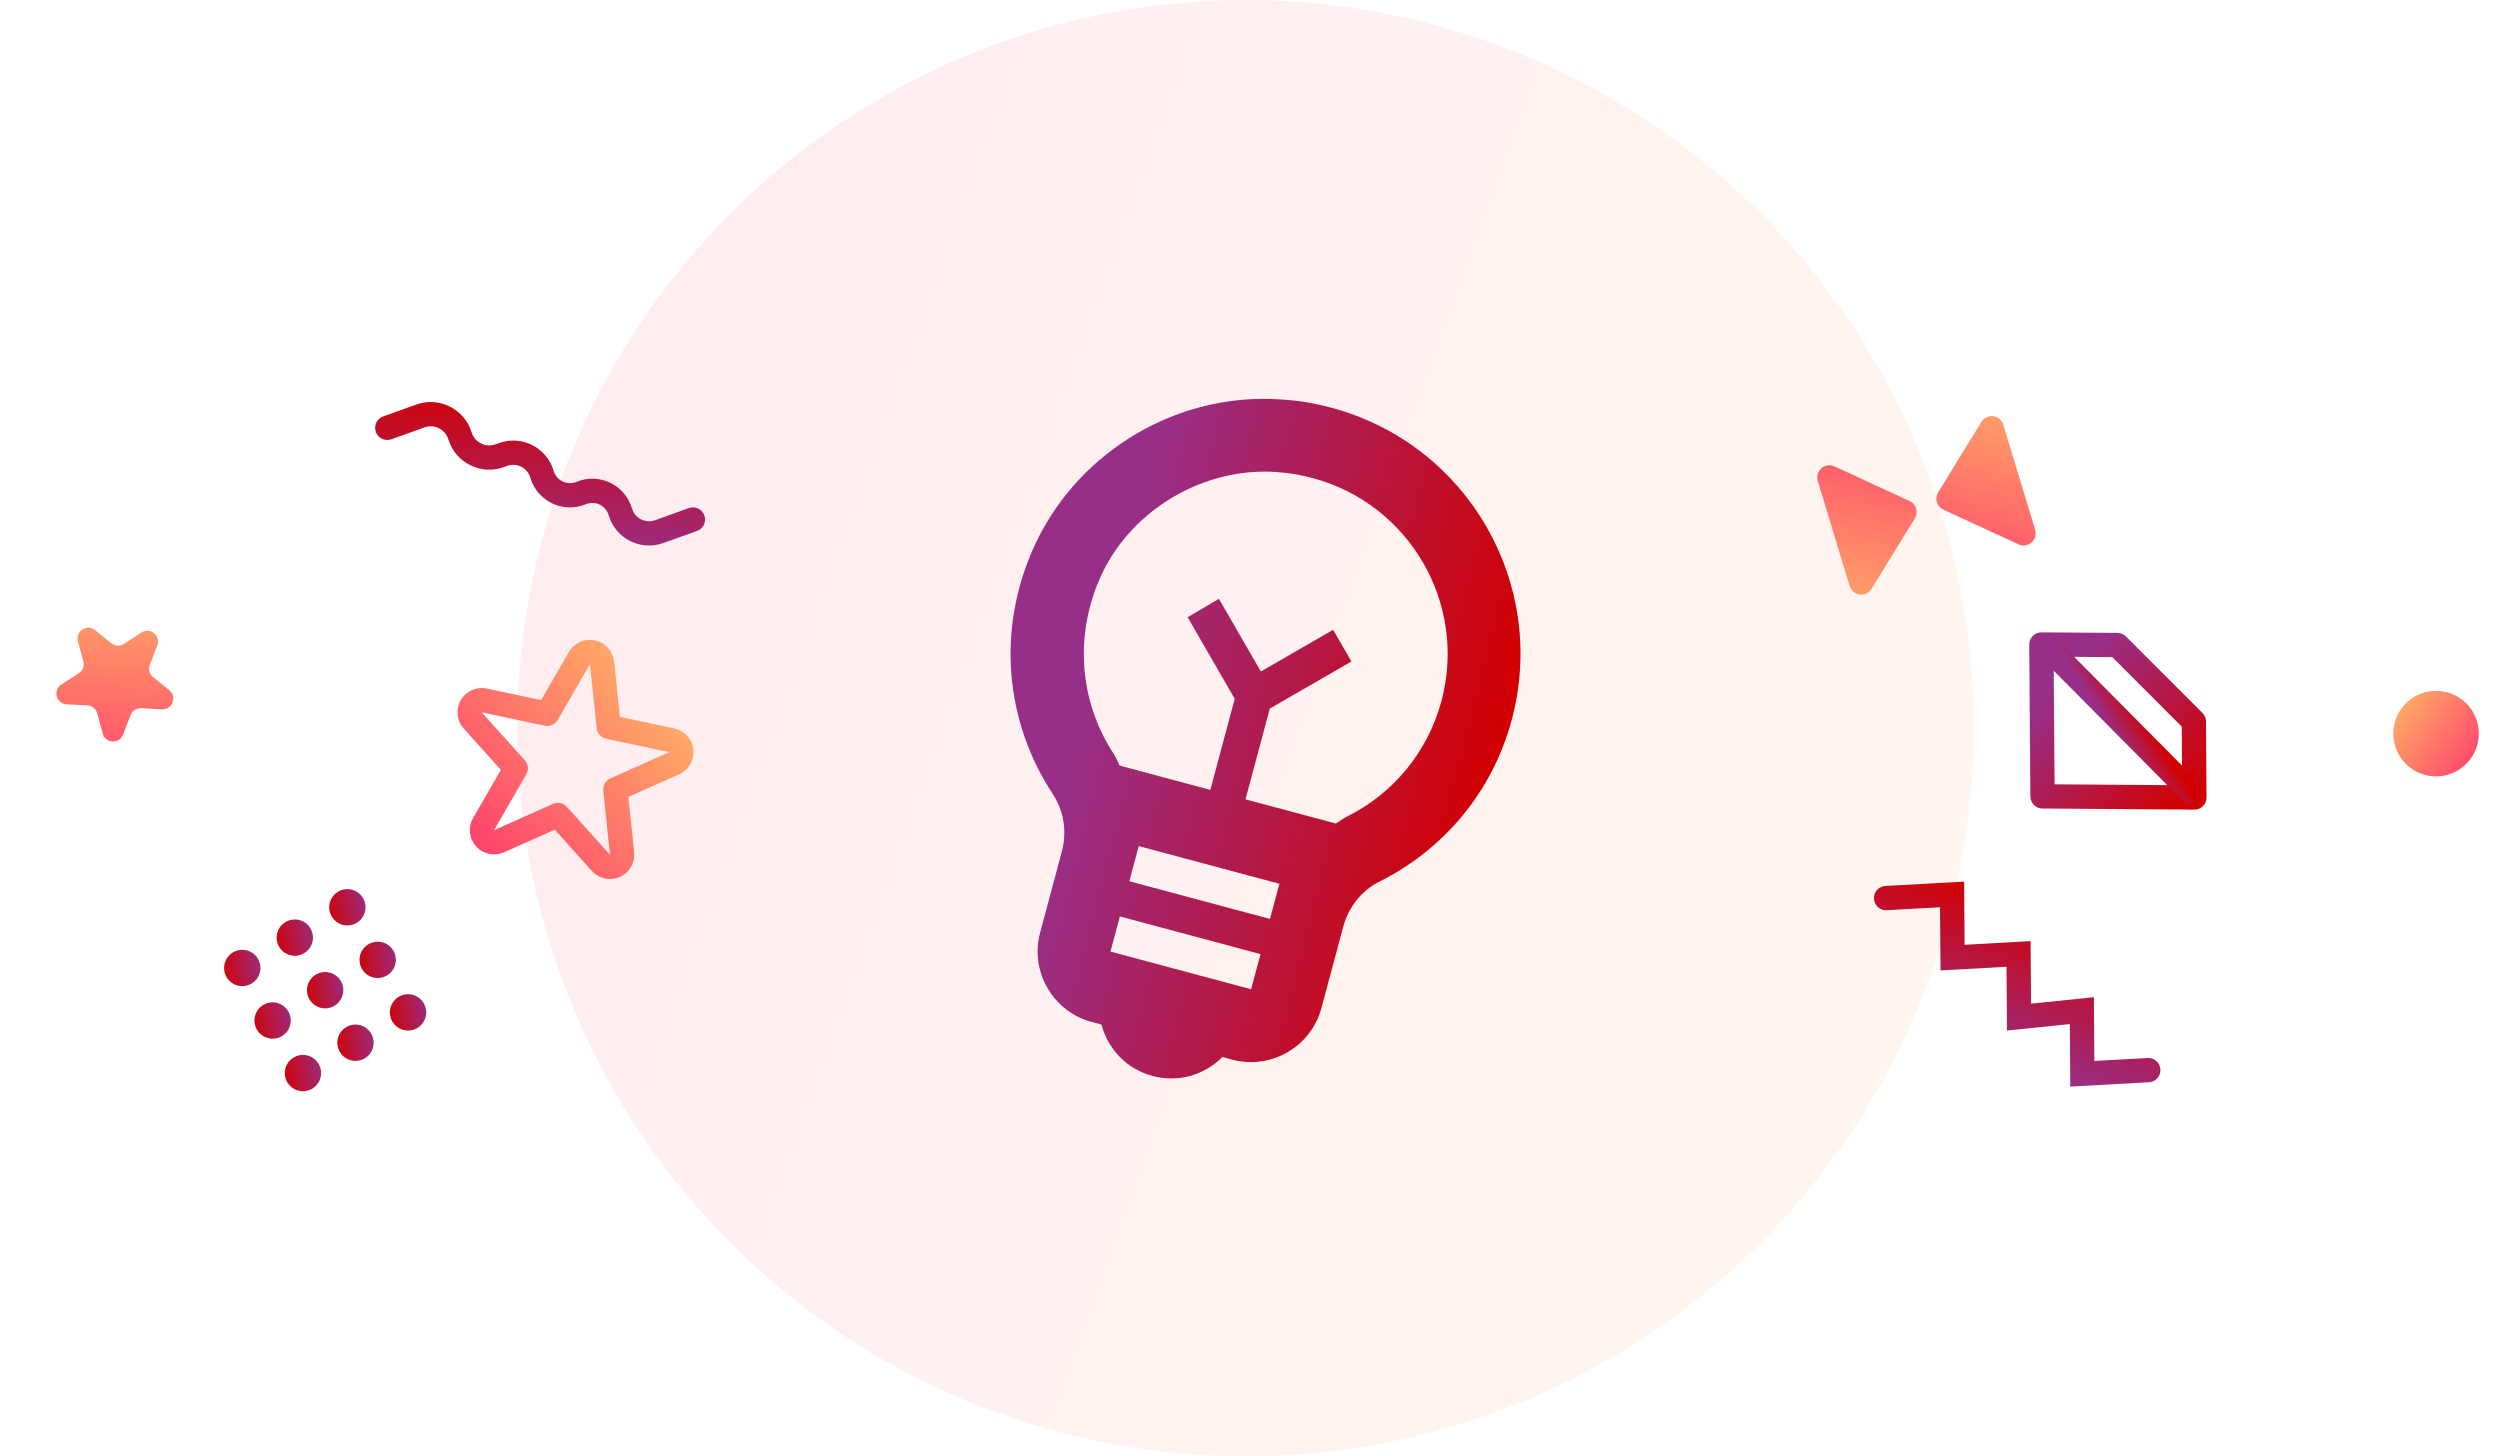 <svg width="206" height="120" viewBox="0 0 206 120" fill="none" xmlns="http://www.w3.org/2000/svg">
    <circle cx="102.63" cy="60" r="60" fill="url(#paint0_linear_1091_1311)" fill-opacity="0.1"/>
    <circle cx="28.623" cy="74.761" r="1" transform="rotate(150 28.623 74.761)" fill="url(#paint1_linear_1091_1311)" stroke="url(#paint2_linear_1091_1311)"/>
    <circle cx="31.123" cy="79.091" r="1" transform="rotate(150 31.123 79.091)" fill="url(#paint3_linear_1091_1311)" stroke="url(#paint4_linear_1091_1311)"/>
    <circle cx="33.623" cy="83.421" r="1" transform="rotate(150 33.623 83.421)" fill="url(#paint5_linear_1091_1311)" stroke="url(#paint6_linear_1091_1311)"/>
    <circle cx="24.293" cy="77.261" r="1" transform="rotate(150 24.293 77.261)" fill="url(#paint7_linear_1091_1311)" stroke="url(#paint8_linear_1091_1311)"/>
    <circle cx="26.793" cy="81.591" r="1" transform="rotate(150 26.793 81.591)" fill="url(#paint9_linear_1091_1311)" stroke="url(#paint10_linear_1091_1311)"/>
    <circle cx="29.293" cy="85.921" r="1" transform="rotate(150 29.293 85.921)" fill="url(#paint11_linear_1091_1311)" stroke="url(#paint12_linear_1091_1311)"/>
    <circle cx="19.963" cy="79.761" r="1" transform="rotate(150 19.963 79.761)" fill="url(#paint13_linear_1091_1311)" stroke="url(#paint14_linear_1091_1311)"/>
    <circle cx="22.463" cy="84.091" r="1" transform="rotate(150 22.463 84.091)" fill="url(#paint15_linear_1091_1311)" stroke="url(#paint16_linear_1091_1311)"/>
    <circle cx="24.963" cy="88.421" r="1" transform="rotate(150 24.963 88.421)" fill="url(#paint17_linear_1091_1311)" stroke="url(#paint18_linear_1091_1311)"/>
    <path d="M57.096 42.809L54.313 43.807C52.989 44.282 51.537 43.553 51.126 42.208L51.107 42.148C50.692 40.79 49.198 40.085 47.886 40.628V40.628C46.575 41.17 45.081 40.465 44.666 39.107L44.648 39.047C44.236 37.702 42.784 36.974 41.459 37.449L41.169 37.553C39.812 38.039 38.324 37.293 37.903 35.915V35.915C37.481 34.537 35.993 33.791 34.637 34.278L31.914 35.254" stroke="url(#paint19_linear_1091_1311)" stroke-width="2" stroke-linecap="round"/>
    <path d="M39.902 57.715C39.478 57.624 39.045 57.818 38.828 58.193C38.611 58.568 38.661 59.04 38.951 59.362L42.502 63.306L39.849 67.903C39.632 68.278 39.682 68.75 39.972 69.072C40.261 69.394 40.726 69.493 41.121 69.316L45.97 67.157L49.522 71.102C49.812 71.424 50.276 71.522 50.672 71.346C51.067 71.17 51.305 70.759 51.26 70.328L50.705 65.05L55.553 62.891C55.949 62.715 56.187 62.304 56.141 61.873C56.096 61.442 55.778 61.089 55.355 60.999L50.163 59.896L49.608 54.617C49.563 54.186 49.245 53.833 48.822 53.743C48.398 53.653 47.964 53.846 47.748 54.221L45.094 58.818L39.902 57.715Z" stroke="url(#paint20_linear_1091_1311)" stroke-width="2" stroke-linejoin="round"/>
    <path d="M5.49 58.033C4.633 57.988 4.334 56.873 5.054 56.405L6.495 55.47C6.817 55.261 6.967 54.868 6.868 54.497L6.423 52.838C6.201 52.009 7.17 51.38 7.837 51.92L9.172 53.001C9.47 53.243 9.89 53.265 10.212 53.056L11.653 52.12C12.373 51.653 13.27 52.379 12.963 53.181L12.347 54.785C12.209 55.143 12.318 55.549 12.617 55.791L13.952 56.872C14.619 57.412 14.205 58.49 13.348 58.445L11.632 58.355C11.249 58.335 10.896 58.564 10.758 58.922L10.143 60.526C9.835 61.328 8.682 61.267 8.46 60.438L8.015 58.779C7.916 58.408 7.589 58.143 7.206 58.123L5.49 58.033Z" fill="url(#paint21_linear_1091_1311)"/>
    <path d="M109.72 33.599C108.387 33.242 106.994 32.992 105.553 32.918C97.144 32.312 89.038 37.065 85.387 44.659C81.969 51.849 82.888 59.55 86.726 65.393C87.676 66.828 87.932 68.541 87.497 70.165L85.703 76.859C84.849 80.047 86.758 83.354 89.947 84.208L90.757 84.425C91.306 86.436 92.822 88.084 94.964 88.658C97.107 89.232 99.274 88.571 100.724 87.096L101.535 87.313C104.723 88.168 108.03 86.258 108.884 83.07L110.678 76.376C111.105 74.783 112.161 73.389 113.665 72.641C118.861 70.057 122.951 65.346 124.566 59.319C127.571 48.105 120.931 36.606 109.717 33.601L109.72 33.599ZM103.093 81.516L91.502 78.41L92.279 75.513L103.869 78.619L103.093 81.516ZM104.646 75.72L93.056 72.614L93.832 69.717L105.422 72.823L104.646 75.72ZM110.974 67.292C110.651 67.454 110.371 67.689 110.076 67.86L102.628 65.864L104.631 58.388L111.355 54.506L109.849 51.896L103.896 55.333L100.439 49.344L97.86 50.859L101.742 57.583L99.731 65.088L92.255 63.084C92.092 62.761 91.967 62.418 91.769 62.116C88.86 57.672 88.516 52.113 90.811 47.261C93.361 41.918 99.246 38.496 105.136 38.893C106.174 38.955 107.184 39.132 108.169 39.396C116.167 41.539 120.919 49.77 118.776 57.768C117.665 61.913 114.843 65.379 110.975 67.294L110.974 67.292Z" fill="url(#paint22_linear_1091_1311)"/>
    <circle cx="200.73" cy="60.45" r="3.524" transform="rotate(-165 200.73 60.45)" fill="url(#paint23_linear_1091_1311)"/>
    <path d="M157.346 41.283C157.89 41.534 158.093 42.204 157.78 42.715L154.218 48.52C153.767 49.255 152.659 49.112 152.409 48.287L149.786 39.63C149.536 38.804 150.378 38.07 151.162 38.431L157.346 41.283Z" fill="url(#paint24_linear_1091_1311)"/>
    <path d="M160.137 42C159.593 41.749 159.39 41.08 159.703 40.569L163.265 34.764C163.716 34.029 164.824 34.172 165.074 34.997L167.697 43.654C167.947 44.48 167.105 45.214 166.322 44.852L160.137 42Z" fill="url(#paint25_linear_1091_1311)"/>
    <path d="M177.02 88.179L171.583 88.48L171.544 83.276L166.367 83.809L166.328 78.606L160.891 78.906L160.851 73.702L155.414 74.002" stroke="url(#paint26_linear_1091_1311)" stroke-width="2" stroke-linecap="round"/>
    <path d="M180.772 59.454L174.469 53.151L168.211 53.106L168.303 65.62L180.817 65.712L180.772 59.454Z" stroke="url(#paint27_linear_1091_1311)" stroke-width="2" stroke-linejoin="round"/>
    <path d="M168.917 53.537L180.635 65.346" stroke="url(#paint28_linear_1091_1311)" stroke-width="2" stroke-linecap="round" stroke-linejoin="round"/>
    <defs>
        <linearGradient id="paint0_linear_1091_1311" x1="162.63" y1="120" x2="18.154" y2="67.989" gradientUnits="userSpaceOnUse">
            <stop stop-color="#FFB366"/>
            <stop offset="1" stop-color="#FF416C"/>
        </linearGradient>
        <linearGradient id="paint1_linear_1091_1311" x1="30.123" y1="76.261" x2="26.511" y2="74.96" gradientUnits="userSpaceOnUse">
            <stop stop-color="#D20000"/>
            <stop offset="1" stop-color="#972F88"/>
        </linearGradient>
        <linearGradient id="paint2_linear_1091_1311" x1="30.123" y1="76.261" x2="26.511" y2="74.96" gradientUnits="userSpaceOnUse">
            <stop stop-color="#D20000"/>
            <stop offset="1" stop-color="#972F88"/>
        </linearGradient>
        <linearGradient id="paint3_linear_1091_1311" x1="32.623" y1="80.591" x2="29.011" y2="79.29" gradientUnits="userSpaceOnUse">
            <stop stop-color="#D20000"/>
            <stop offset="1" stop-color="#972F88"/>
        </linearGradient>
        <linearGradient id="paint4_linear_1091_1311" x1="32.623" y1="80.591" x2="29.011" y2="79.29" gradientUnits="userSpaceOnUse">
            <stop stop-color="#D20000"/>
            <stop offset="1" stop-color="#972F88"/>
        </linearGradient>
        <linearGradient id="paint5_linear_1091_1311" x1="35.123" y1="84.921" x2="31.511" y2="83.621" gradientUnits="userSpaceOnUse">
            <stop stop-color="#D20000"/>
            <stop offset="1" stop-color="#972F88"/>
        </linearGradient>
        <linearGradient id="paint6_linear_1091_1311" x1="35.123" y1="84.921" x2="31.511" y2="83.621" gradientUnits="userSpaceOnUse">
            <stop stop-color="#D20000"/>
            <stop offset="1" stop-color="#972F88"/>
        </linearGradient>
        <linearGradient id="paint7_linear_1091_1311" x1="25.793" y1="78.761" x2="22.181" y2="77.46" gradientUnits="userSpaceOnUse">
            <stop stop-color="#D20000"/>
            <stop offset="1" stop-color="#972F88"/>
        </linearGradient>
        <linearGradient id="paint8_linear_1091_1311" x1="25.793" y1="78.761" x2="22.181" y2="77.46" gradientUnits="userSpaceOnUse">
            <stop stop-color="#D20000"/>
            <stop offset="1" stop-color="#972F88"/>
        </linearGradient>
        <linearGradient id="paint9_linear_1091_1311" x1="28.293" y1="83.091" x2="24.681" y2="81.79" gradientUnits="userSpaceOnUse">
            <stop stop-color="#D20000"/>
            <stop offset="1" stop-color="#972F88"/>
        </linearGradient>
        <linearGradient id="paint10_linear_1091_1311" x1="28.293" y1="83.091" x2="24.681" y2="81.79" gradientUnits="userSpaceOnUse">
            <stop stop-color="#D20000"/>
            <stop offset="1" stop-color="#972F88"/>
        </linearGradient>
        <linearGradient id="paint11_linear_1091_1311" x1="30.793" y1="87.421" x2="27.181" y2="86.121" gradientUnits="userSpaceOnUse">
            <stop stop-color="#D20000"/>
            <stop offset="1" stop-color="#972F88"/>
        </linearGradient>
        <linearGradient id="paint12_linear_1091_1311" x1="30.793" y1="87.421" x2="27.181" y2="86.121" gradientUnits="userSpaceOnUse">
            <stop stop-color="#D20000"/>
            <stop offset="1" stop-color="#972F88"/>
        </linearGradient>
        <linearGradient id="paint13_linear_1091_1311" x1="21.463" y1="81.261" x2="17.851" y2="79.96" gradientUnits="userSpaceOnUse">
            <stop stop-color="#D20000"/>
            <stop offset="1" stop-color="#972F88"/>
        </linearGradient>
        <linearGradient id="paint14_linear_1091_1311" x1="21.463" y1="81.261" x2="17.851" y2="79.96" gradientUnits="userSpaceOnUse">
            <stop stop-color="#D20000"/>
            <stop offset="1" stop-color="#972F88"/>
        </linearGradient>
        <linearGradient id="paint15_linear_1091_1311" x1="23.963" y1="85.591" x2="20.351" y2="84.29" gradientUnits="userSpaceOnUse">
            <stop stop-color="#D20000"/>
            <stop offset="1" stop-color="#972F88"/>
        </linearGradient>
        <linearGradient id="paint16_linear_1091_1311" x1="23.963" y1="85.591" x2="20.351" y2="84.29" gradientUnits="userSpaceOnUse">
            <stop stop-color="#D20000"/>
            <stop offset="1" stop-color="#972F88"/>
        </linearGradient>
        <linearGradient id="paint17_linear_1091_1311" x1="26.463" y1="89.921" x2="22.851" y2="88.621" gradientUnits="userSpaceOnUse">
            <stop stop-color="#D20000"/>
            <stop offset="1" stop-color="#972F88"/>
        </linearGradient>
        <linearGradient id="paint18_linear_1091_1311" x1="26.463" y1="89.921" x2="22.851" y2="88.621" gradientUnits="userSpaceOnUse">
            <stop stop-color="#D20000"/>
            <stop offset="1" stop-color="#972F88"/>
        </linearGradient>
        <linearGradient id="paint19_linear_1091_1311" x1="33.586" y1="31.712" x2="32.977" y2="45.35" gradientUnits="userSpaceOnUse">
            <stop stop-color="#D20000"/>
            <stop offset="1" stop-color="#972F88"/>
        </linearGradient>
        <linearGradient id="paint20_linear_1091_1311" x1="58.232" y1="59.805" x2="41.998" y2="73.525" gradientUnits="userSpaceOnUse">
            <stop stop-color="#FFB366"/>
            <stop offset="1" stop-color="#FF416C"/>
        </linearGradient>
        <linearGradient id="paint21_linear_1091_1311" x1="14.485" y1="47.5" x2="12.985" y2="65.361" gradientUnits="userSpaceOnUse">
            <stop stop-color="#FFB366"/>
            <stop offset="1" stop-color="#FF416C"/>
        </linearGradient>
        <linearGradient id="paint22_linear_1091_1311" x1="122.625" y1="66.563" x2="89.364" y2="58.093" gradientUnits="userSpaceOnUse">
            <stop stop-color="#D20000"/>
            <stop offset="1" stop-color="#972F88"/>
        </linearGradient>
        <linearGradient id="paint23_linear_1091_1311" x1="204.254" y1="63.973" x2="195.768" y2="60.919" gradientUnits="userSpaceOnUse">
            <stop stop-color="#FFB366"/>
            <stop offset="1" stop-color="#FF416C"/>
        </linearGradient>
        <linearGradient id="paint24_linear_1091_1311" x1="150.933" y1="52.15" x2="154.827" y2="34.022" gradientUnits="userSpaceOnUse">
            <stop stop-color="#FFB366"/>
            <stop offset="1" stop-color="#FF416C"/>
        </linearGradient>
        <linearGradient id="paint25_linear_1091_1311" x1="166.55" y1="31.134" x2="162.656" y2="49.262" gradientUnits="userSpaceOnUse">
            <stop stop-color="#FFB366"/>
            <stop offset="1" stop-color="#FF416C"/>
        </linearGradient>
        <linearGradient id="paint26_linear_1091_1311" x1="157.982" y1="71.133" x2="153.585" y2="83.811" gradientUnits="userSpaceOnUse">
            <stop stop-color="#D20000"/>
            <stop offset="1" stop-color="#972F88"/>
        </linearGradient>
        <linearGradient id="paint27_linear_1091_1311" x1="179.264" y1="67.264" x2="168.735" y2="57.205" gradientUnits="userSpaceOnUse">
            <stop stop-color="#D20000"/>
            <stop offset="1" stop-color="#972F88"/>
        </linearGradient>
        <linearGradient id="paint28_linear_1091_1311" x1="180.658" y1="65.323" x2="178.056" y2="66.947" gradientUnits="userSpaceOnUse">
            <stop stop-color="#D20000"/>
            <stop offset="1" stop-color="#972F88"/>
        </linearGradient>
    </defs>
</svg>

